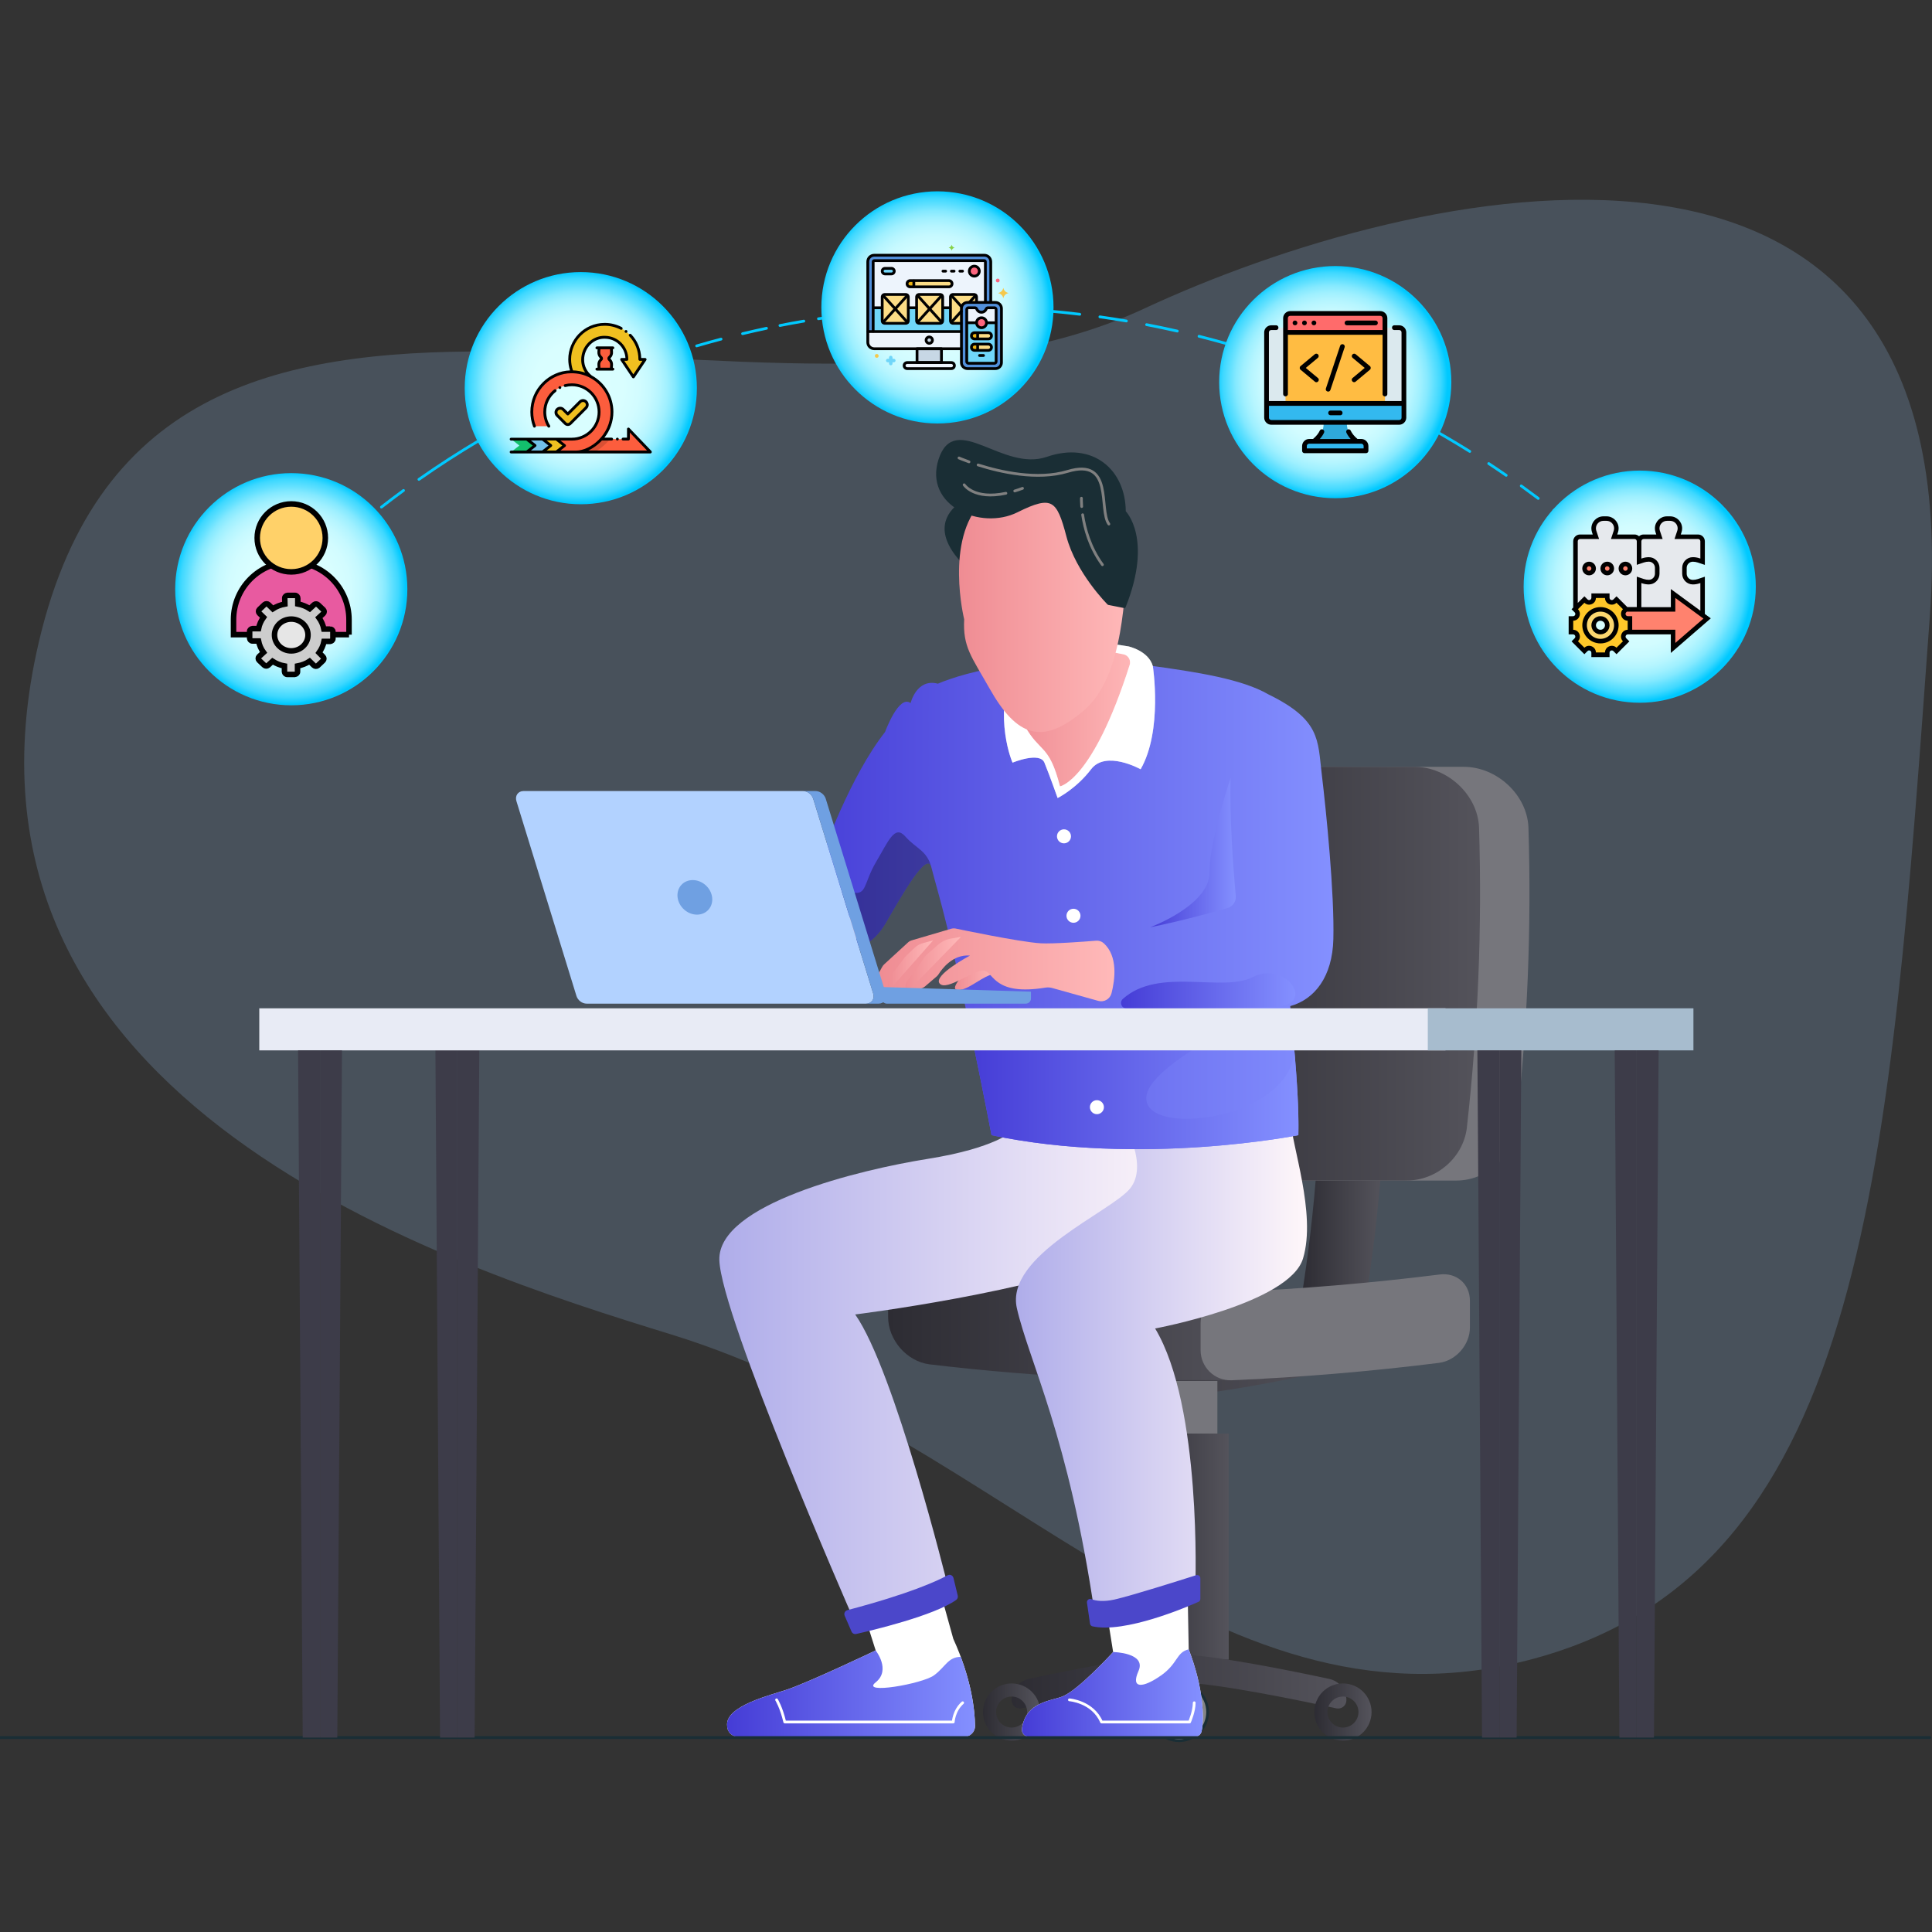 <?xml version="1.0" encoding="UTF-8"?>
<svg id="Layer_1" data-name="Layer 1" xmlns="http://www.w3.org/2000/svg" xmlns:xlink="http://www.w3.org/1999/xlink" viewBox="0 0 700 700">
  <rect x="0" y="0" width="700" height="700" fill="#333333" stroke="none"/>
  <defs>
    <style>
      .cls-1 {
        fill: #e8ebf5;
      }

      .cls-2 {
        fill: #cdcdcd;
      }

      .cls-2, .cls-3, .cls-4, .cls-5 {
        stroke: #000;
        stroke-miterlimit: 10;
        stroke-width: 2px;
      }

      .cls-6 {
        fill: url(#linear-gradient-2);
      }

      .cls-7 {
        fill: #d95034;
      }

      .cls-8 {
        fill: #edb311;
      }

      .cls-9, .cls-10 {
        fill: #fff;
      }

      .cls-11 {
        fill: url(#linear-gradient-17);
      }

      .cls-12 {
        fill: url(#linear-gradient-15);
      }

      .cls-3 {
        fill: #e6e6e6;
      }

      .cls-10 {
        opacity: .4;
      }

      .cls-13 {
        fill: url(#linear-gradient-18);
      }

      .cls-14 {
        fill: url(#linear-gradient-14);
      }

      .cls-15 {
        fill: url(#linear-gradient-20);
      }

      .cls-16 {
        fill: #a7bcce;
      }

      .cls-17 {
        fill: #87d147;
      }

      .cls-18 {
        fill: url(#linear-gradient-6);
      }

      .cls-19 {
        fill: url(#radial-gradient-5);
      }

      .cls-20 {
        fill: url(#radial-gradient-4);
      }

      .cls-21 {
        fill: #2fa9da;
      }

      .cls-22 {
        opacity: .2;
      }

      .cls-23 {
        fill: #fc657e;
      }

      .cls-24 {
        fill: #ffc729;
      }

      .cls-25 {
        stroke: #fff;
      }

      .cls-25, .cls-26, .cls-27, .cls-28, .cls-29, .cls-30 {
        stroke-linecap: round;
        stroke-linejoin: round;
      }

      .cls-25, .cls-26, .cls-28, .cls-29 {
        fill: none;
      }

      .cls-31 {
        fill: url(#linear-gradient-11);
      }

      .cls-32 {
        fill: #c7d7e5;
      }

      .cls-33 {
        fill: #13bf6d;
      }

      .cls-34 {
        fill: #b2d2ff;
      }

      .cls-35 {
        clip-path: url(#clippath-1);
      }

      .cls-36 {
        fill: url(#linear-gradient-10);
      }

      .cls-37 {
        fill: #e6e9ed;
      }

      .cls-38 {
        fill: #6fa0e2;
      }

      .cls-26, .cls-27, .cls-30 {
        stroke: #1a2e35;
      }

      .cls-39 {
        fill: url(#radial-gradient);
      }

      .cls-27 {
        fill: #1a2e35;
      }

      .cls-40 {
        fill: #3d3c49;
      }

      .cls-41 {
        fill: #ffbc42;
      }

      .cls-42 {
        fill: url(#linear-gradient-16);
      }

      .cls-43 {
        opacity: .3;
      }

      .cls-44 {
        fill: #dbe9ee;
      }

      .cls-45 {
        fill: #f0c020;
      }

      .cls-46 {
        fill: url(#linear-gradient-21);
      }

      .cls-47 {
        fill: #edf4fc;
      }

      .cls-48 {
        fill: #9bcaf9;
      }

      .cls-49 {
        fill: #76767c;
      }

      .cls-50 {
        fill: url(#linear-gradient-25);
      }

      .cls-51 {
        fill: #4b47ca;
      }

      .cls-52 {
        fill: #fcd770;
      }

      .cls-4 {
        fill: #e85aa0;
      }

      .cls-53 {
        fill: url(#linear-gradient-5);
      }

      .cls-28 {
        stroke: gray;
      }

      .cls-54 {
        clip-path: url(#clippath);
      }

      .cls-55 {
        fill: url(#radial-gradient-2);
      }

      .cls-56 {
        fill: url(#radial-gradient-3);
      }

      .cls-57 {
        fill: #fcdd86;
      }

      .cls-58 {
        fill: #fc5d3d;
      }

      .cls-59 {
        fill: url(#linear-gradient-7);
      }

      .cls-60 {
        fill: #70d6f9;
      }

      .cls-61 {
        fill: url(#linear-gradient-24);
      }

      .cls-29 {
        stroke: #00c9ff;
      }

      .cls-62 {
        fill: url(#linear-gradient-9);
      }

      .cls-63 {
        fill: url(#linear-gradient-22);
      }

      .cls-64 {
        fill: url(#linear-gradient-3);
      }

      .cls-65 {
        fill: #ff6b6b;
      }

      .cls-30 {
        fill: #858585;
      }

      .cls-66 {
        fill: url(#linear-gradient);
      }

      .cls-67 {
        fill: #5290db;
      }

      .cls-68 {
        fill: #33b9ef;
      }

      .cls-69 {
        fill: url(#linear-gradient-23);
      }

      .cls-70 {
        fill: url(#linear-gradient-19);
      }

      .cls-71 {
        fill: #72c1e8;
      }

      .cls-72 {
        fill: url(#linear-gradient-4);
      }

      .cls-5 {
        fill: #ffd169;
      }

      .cls-73 {
        fill: url(#linear-gradient-8);
      }

      .cls-74 {
        fill: #ff826e;
      }

      .cls-75 {
        fill: #f5c84c;
      }

      .cls-76 {
        fill: url(#linear-gradient-12);
      }

      .cls-77 {
        fill: url(#linear-gradient-13);
      }

      .cls-78 {
        fill: url(#linear-gradient-26);
      }
    </style>
    <linearGradient id="linear-gradient" x1="366.53" y1="500.36" x2="487.83" y2="500.36" gradientUnits="userSpaceOnUse">
      <stop offset="0" stop-color="#2d2c33"/>
      <stop offset="1" stop-color="#54535b"/>
    </linearGradient>
    <linearGradient id="linear-gradient-2" x1="409.17" y1="560.37" x2="445.19" y2="560.37" xlink:href="#linear-gradient"/>
    <linearGradient id="linear-gradient-3" x1="471.42" y1="446.54" x2="500.53" y2="446.54" xlink:href="#linear-gradient"/>
    <linearGradient id="linear-gradient-4" x1="411.75" y1="352.78" x2="536.25" y2="352.78" xlink:href="#linear-gradient"/>
    <linearGradient id="linear-gradient-5" y1="609.27" y2="609.27" xlink:href="#linear-gradient"/>
    <linearGradient id="linear-gradient-6" x1="356.16" y1="620.31" x2="376.9" y2="620.31" xlink:href="#linear-gradient"/>
    <linearGradient id="linear-gradient-7" x1="476.19" y1="620.31" x2="496.94" y2="620.31" xlink:href="#linear-gradient"/>
    <linearGradient id="linear-gradient-8" x1="321.78" y1="481.13" x2="457.92" y2="481.13" xlink:href="#linear-gradient"/>
    <linearGradient id="linear-gradient-9" x1="263.42" y1="613.63" x2="353.27" y2="613.63" gradientUnits="userSpaceOnUse">
      <stop offset="0" stop-color="#453cd6"/>
      <stop offset="1" stop-color="#8490ff"/>
    </linearGradient>
    <linearGradient id="linear-gradient-10" x1="370.25" y1="613.42" x2="435.81" y2="613.42" xlink:href="#linear-gradient-9"/>
    <linearGradient id="linear-gradient-11" x1="260.63" y1="495.37" x2="430.16" y2="495.37" gradientUnits="userSpaceOnUse">
      <stop offset="0" stop-color="#afadea"/>
      <stop offset="1" stop-color="#fff7fa"/>
    </linearGradient>
    <linearGradient id="linear-gradient-12" x1="368.09" y1="495.09" x2="473.56" y2="495.09" xlink:href="#linear-gradient-11"/>
    <linearGradient id="linear-gradient-13" x1="285.94" y1="327.83" x2="483.15" y2="327.83" xlink:href="#linear-gradient-9"/>
    <linearGradient id="linear-gradient-14" x1="285.94" y1="327.83" x2="483.15" y2="327.83" xlink:href="#linear-gradient-9"/>
    <clipPath id="clippath">
      <path class="cls-14" d="M337.42,314.13c.78,2.99,1.59,5.94,2.39,8.83,8.45,30.43,19.44,88.34,19.44,88.34,54.1,11.41,111.17,0,111.17,0,.31-12.62-1.23-29.28-2.94-46.77,8.87-2.45,15.27-10.64,15.62-24.25,.42-16.48-2.56-46.17-4.23-60.02-1.46-12.19-.42-19.44-19.31-28.68-9.46-5.46-25.18-8.05-44.52-10.63-38.04-5.07-65.49,2.61-75.24,6.76-7.72-2.03-9.87,7.03-9.87,7.03-4.28-3.24-9.25,10.46-9.25,10.46-12.51,15.97-22.36,42.85-25.63,52.44-.72,2.1-2.06,3.91-3.82,5.26-8.88,6.77-3.94,15.14-3.94,15.14l18.18,5.57s8.81,2.29,15.53-9.29c5.63-9.69,14.82-26.11,16.41-20.21Z"/>
    </clipPath>
    <linearGradient id="linear-gradient-15" x1="350.96" y1="393.25" x2="470.46" y2="393.25" xlink:href="#linear-gradient-9"/>
    <linearGradient id="linear-gradient-16" x1="416.7" y1="308.97" x2="447.74" y2="308.97" xlink:href="#linear-gradient-9"/>
    <linearGradient id="linear-gradient-17" x1="346" y1="354.01" x2="362.09" y2="354.01" gradientUnits="userSpaceOnUse">
      <stop offset="0" stop-color="#ef8c93"/>
      <stop offset="1" stop-color="#ffb9b9"/>
    </linearGradient>
    <linearGradient id="linear-gradient-18" x1="317.41" y1="349.57" x2="403.78" y2="349.57" xlink:href="#linear-gradient-17"/>
    <linearGradient id="linear-gradient-19" x1="328.01" y1="348.83" x2="348.19" y2="348.83" xlink:href="#linear-gradient-17"/>
    <linearGradient id="linear-gradient-20" x1="321.79" y1="349.33" x2="338.1" y2="349.33" xlink:href="#linear-gradient-17"/>
    <linearGradient id="linear-gradient-21" x1="366.28" y1="260.54" x2="413.12" y2="260.54" xlink:href="#linear-gradient-17"/>
    <clipPath id="clippath-1">
      <path class="cls-9" d="M417.69,241.32c-1.59-5.56-8.84-7.12-8.84-7.12-34.66-5.92-41.99,6.68-41.99,6.68-7.04,19.64,0,35.44,0,35.44,0,0,9.86-4.08,11.55,0,1.69,4.08,4.79,12.83,4.79,12.83,0,0,6.76-3.38,12.12-10.43,5.35-7.04,17.95,0,17.95,0,8.08-14.09,4.42-37.4,4.42-37.4Zm-8.38-.42c-13.42,42.14-25.26,44.02-25.26,44.02-3.95-15.5-7.33-12.12-12.68-21.8-4.3-7.77-2.84-17.62-2.1-21.21,.18-.87,.73-1.63,1.53-2.03,13.32-6.78,29.61-4.29,36.33-2.8,1.71,.38,2.71,2.16,2.18,3.83Z"/>
    </clipPath>
    <linearGradient id="linear-gradient-22" x1="347.47" y1="216.81" x2="409.08" y2="216.81" xlink:href="#linear-gradient-17"/>
    <linearGradient id="linear-gradient-23" x1="406.17" y1="359" x2="469.33" y2="359" xlink:href="#linear-gradient-9"/>
    <linearGradient id="linear-gradient-24" x1="278.11" y1="339.76" x2="310.94" y2="339.76" xlink:href="#linear-gradient-17"/>
    <linearGradient id="linear-gradient-25" x1="258.09" y1="349.63" x2="312.23" y2="349.63" xlink:href="#linear-gradient-17"/>
    <linearGradient id="linear-gradient-26" x1="281.6" y1="345.92" x2="285.16" y2="345.92" xlink:href="#linear-gradient-17"/>
    <radialGradient id="radial-gradient" cx="576.56" cy="96.62" fx="576.56" fy="96.62" r="44.66" gradientTransform="translate(-203.33 20.39) scale(.94)" gradientUnits="userSpaceOnUse">
      <stop offset="0" stop-color="#dbffff"/>
      <stop offset=".38" stop-color="#d9feff"/>
      <stop offset=".52" stop-color="#d2fcff"/>
      <stop offset=".62" stop-color="#c6f9ff"/>
      <stop offset=".7" stop-color="#b5f5ff"/>
      <stop offset=".77" stop-color="#9ff0ff"/>
      <stop offset=".83" stop-color="#84e9ff"/>
      <stop offset=".88" stop-color="#63e1ff"/>
      <stop offset=".94" stop-color="#3ed8ff"/>
      <stop offset=".98" stop-color="#15ceff"/>
      <stop offset="1" stop-color="#00c9ff"/>
    </radialGradient>
    <radialGradient id="radial-gradient-2" cx="439.35" cy="127.7" fx="439.35" fy="127.7" xlink:href="#radial-gradient"/>
    <radialGradient id="radial-gradient-3" cx="846.75" cy="204.06" fx="846.75" fy="204.06" r="44.66" xlink:href="#radial-gradient"/>
    <radialGradient id="radial-gradient-4" cx="729.62" cy="125.37" fx="729.62" fy="125.37" xlink:href="#radial-gradient"/>
    <radialGradient id="radial-gradient-5" cx="327.97" cy="205.04" fx="327.97" fy="205.04" r="44.66" xlink:href="#radial-gradient"/>
  </defs>
  <g class="cls-22">
    <path class="cls-48" d="M243.16,483.49C162.57,458.65-21.96,400.34,13.15,236.72,53.73,47.62,277.27,175.8,414.42,111.87c97.07-45.25,299.67-92.93,284.8,111.36-14.47,198.75-22.78,342.76-140.55,376.92-117.77,34.16-193.7-79.12-315.51-116.66Z"/>
  </g>
  <g>
    <g>
      <path class="cls-66" d="M427.18,505.44c-15.59,0-60.65-10.18-60.65-10.18h121.3s-45.05,10.18-60.65,10.18Z"/>
      <rect class="cls-49" x="413.28" y="500.36" width="27.8" height="19.05"/>
      <rect class="cls-6" x="409.17" y="519.41" width="36.02" height="81.92"/>
      <path class="cls-64" d="M494.83,470.97h-23.41c2.6-16.13,4.52-32.56,5.7-48.85h23.41c-1.18,16.29-3.1,32.73-5.7,48.85Z"/>
      <path class="cls-49" d="M530.38,277.84h-100.9c-11.86,0-19.62,10.01-17.33,21.82,6.46,36.33,10.28,72.24,11.54,109.13,.19,10.69,8.33,18.95,19.02,18.95h84.94c10.7,0,20.32-8.26,21.7-18.95,4.09-36.5,5.57-72.4,4.43-109.13-.56-11.8-11.53-21.82-23.39-21.82Z"/>
      <path class="cls-72" d="M535.88,299.65c1.14,36.72-.34,72.63-4.43,109.13-1.37,10.69-11,18.94-21.7,18.94h-67.04c-10.7,0-18.83-8.26-19.02-18.94-1.26-36.89-5.08-72.8-11.54-109.13-2.29-11.8,5.47-21.82,17.33-21.82h83.01c11.86,0,22.83,10.01,23.39,21.82Z"/>
      <path class="cls-53" d="M487.83,616.03c0,1.92-1.77,3.35-3.65,2.94-11.04-2.41-44.1-9.37-57-9.37s-45.96,6.96-57,9.37c-1.88,.41-3.65-1.02-3.65-2.94h0c0-3.73,2.6-6.94,6.24-7.73,12.92-2.78,42.4-8.81,54.41-8.81s41.49,6.04,54.41,8.81c3.64,.78,6.24,4,6.24,7.73h0Z"/>
      <g>
        <path class="cls-18" d="M366.53,609.94c-5.73,0-10.37,4.64-10.37,10.37s4.64,10.37,10.37,10.37,10.37-4.64,10.37-10.37-4.64-10.37-10.37-10.37Zm0,15.99c-3.1,0-5.62-2.52-5.62-5.62s2.52-5.62,5.62-5.62,5.62,2.52,5.62,5.62-2.52,5.62-5.62,5.62Z"/>
        <path class="cls-30" d="M427.18,609.94c-5.73,0-10.37,4.64-10.37,10.37s4.64,10.37,10.37,10.37,10.37-4.64,10.37-10.37-4.64-10.37-10.37-10.37Zm0,15.99c-3.1,0-5.62-2.52-5.62-5.62s2.52-5.62,5.62-5.62,5.62,2.52,5.62,5.62-2.52,5.62-5.62,5.62Z"/>
        <path class="cls-59" d="M486.57,609.94c-5.73,0-10.37,4.64-10.37,10.37s4.64,10.37,10.37,10.37,10.37-4.64,10.37-10.37-4.64-10.37-10.37-10.37Zm0,15.99c-3.1,0-5.62-2.52-5.62-5.62s2.52-5.62,5.62-5.62,5.62,2.52,5.62,5.62-2.52,5.62-5.62,5.62Z"/>
      </g>
      <path class="cls-73" d="M457.92,467.69c-40.82,1.26-80.66-.5-121.21-5.36-8.26-1.11-14.93,4.54-14.93,12.83v1.98c0,8.29,6.67,16.07,14.93,17.18,40.55,4.86,80.39,6.62,121.21,5.36v-31.98Z"/>
      <path class="cls-49" d="M521.5,493.78c-25.13,3.14-50.03,5.23-75.33,6.32-6.17,.17-11.17-4.77-11.17-10.92v-9.71c0-6.15,5-11.18,11.17-11.36,25.3-1.09,50.2-3.18,75.33-6.32,6.12-.86,11.08,3.34,11.08,9.49v9.71c0,6.15-4.96,11.93-11.08,12.78Z"/>
    </g>
    <g>
      <g>
        <g>
          <g>
            <path class="cls-9" d="M353.27,625.3c-.07-5.65-1.23-16.96-7.88-31.54l-8.68-31.28-27.05,11.55,7.61,23.95s-23.26,11.1-31.84,14.09c-5.72,1.99-22.83,5.92-21.98,13.24h0c0,2.18,1.77,3.95,3.95,3.95h81.93c2.19,0,3.98-1.78,3.95-3.97Z"/>
            <path class="cls-62" d="M338.39,607.01c-4.23,3.1-26.77,7.04-21.12,2.54,5.65-4.51,0-11.55,0-11.55,0,0-23.26,11.1-31.84,14.09-5.72,1.99-22.83,5.92-21.98,13.24,0,2.18,1.77,3.95,3.95,3.95h81.93c2.19,0,3.98-1.78,3.95-3.97-.06-4.77-.91-13.59-5.18-25-4.66,.06-5.48,3.61-9.71,6.71Z"/>
          </g>
          <g>
            <path class="cls-9" d="M372.84,629.27h60.02c1.24,0,2.3-.88,2.53-2.1,.92-4.77,.71-15.44-4.7-29.6l-.53-28.76-30.75,5.23,3.9,24.52s-12.38,13.62-18.26,16.06c-4.13,1.71-13.52,1.9-14.78,11.78-.2,1.53,1.03,2.88,2.57,2.88Z"/>
            <path class="cls-36" d="M420.56,607.12c-6.35,4.44-11.02,4.96-8.06-1.69,2.96-6.65-9.18-6.87-9.18-6.87,0,0-12.38,13.62-18.26,16.06-4.13,1.71-13.52,1.9-14.78,11.78-.2,1.53,1.03,2.88,2.57,2.88h60.02c1.24,0,2.3-.88,2.53-2.1,.92-4.77,.71-15.44-4.7-29.6-4.63,1.13-3.79,5.11-10.13,9.55Z"/>
          </g>
          <path class="cls-31" d="M366.87,409.75s-6.04,6.2-30.78,10.14c-24.73,3.95-76.02,16.34-75.46,36.63,.56,20.29,47.9,128.5,47.9,128.5,0,0,23.67-4.51,34.66-11.27,0,0-19.05-77.21-33.34-97.5,0,0,64.13-7.89,99.6-22.54,35.47-14.65,14.61-48,14.61-48l-57.2,4.04Z"/>
          <path class="cls-76" d="M407.16,406.9s9.1,15.25,2.3,23.7c-6.8,8.45-45.38,24.23-41.03,43.4,4.36,19.16,18.76,46.21,28.16,110.46,0,0,21.85-3.38,36.5-9.58,0,0,2.43-65.38-14.57-93.55,0,0,48.66-9.02,53.59-25.36,4.93-16.34-4.29-41.34-4.47-50.26l-60.48,1.19Z"/>
          <path class="cls-51" d="M306.04,585.41l2.49,5.75c.28,.65,.98,1.01,1.68,.86,5.47-1.23,28.26-6.62,36.26-12.36,.48-.34,.67-.96,.54-1.53l-1.55-6.41c-.23-.95-1.29-1.42-2.15-.95-3.59,1.96-13.62,6.65-36.27,12.61-.88,.23-1.36,1.19-1,2.02Z"/>
          <path class="cls-51" d="M393.83,580.68c-.13-.86,.71-1.58,1.53-1.28,1.62,.6,4.37,1.07,8.49,.13,6.27-1.43,24.22-7.11,29.55-8.81,.75-.24,1.51,.33,1.51,1.12v7.48c0,.46-.26,.88-.68,1.06-4.2,1.87-26.66,11.49-38.42,8.87-.47-.1-.81-.51-.88-.98l-1.1-7.58Z"/>
        </g>
        <path class="cls-25" d="M281.37,615.88s1.69,2.68,2.96,8.03h61.06s.16-4.09,3.4-6.97"/>
        <path class="cls-25" d="M387.47,615.88s8.45,.63,11.62,8.03h31.91s1.69-3.8,1.69-6.97"/>
      </g>
      <g>
        <g>
          <g>
            <path class="cls-77" d="M337.42,314.13c.78,2.99,1.59,5.94,2.39,8.83,8.45,30.43,19.44,88.34,19.44,88.34,54.1,11.41,111.17,0,111.17,0,.31-12.62-1.23-29.28-2.94-46.77,8.87-2.45,15.27-10.64,15.62-24.25,.42-16.48-2.56-46.17-4.23-60.02-1.46-12.19-.42-19.44-19.31-28.68-9.46-5.46-25.18-8.05-44.52-10.63-38.04-5.07-65.49,2.61-75.24,6.76-7.72-2.03-9.87,7.03-9.87,7.03-4.28-3.24-9.25,10.46-9.25,10.46-12.51,15.97-22.36,42.85-25.63,52.44-.72,2.1-2.06,3.91-3.82,5.26-8.88,6.77-3.94,15.14-3.94,15.14l18.18,5.57s8.81,2.29,15.53-9.29c5.63-9.69,14.82-26.11,16.41-20.21Z"/>
            <g class="cls-54">
              <path class="cls-43" d="M308.83,335.98s-.42-8.45-7.19-9.93c-6.76-1.48,1.9-4,7.19-2.74,5.28,1.26,4.07-3.39,8.58-11,4.52-7.61,6.74-13.62,10.6-9.24,3.86,4.39,7.79,4.99,9.41,11.05s-6.4,20.21-6.4,20.21l-12.62,9.78-6.4,3.59h-9.57l-3.27-8.27,9.66-3.46Z"/>
            </g>
          </g>
          <path class="cls-12" d="M470.42,411.3c.22-9.13-.52-20.39-1.6-32.53,1.84,25.74-51.77,33.79-53.46,19.84-1.69-13.96,52.12-34.08,22.84-27.04-25.55,6.14-75.06,.27-87.25-1.32,4.68,21.99,8.3,41.05,8.3,41.05,54.1,11.41,111.17,0,111.17,0Z"/>
          <path class="cls-42" d="M445.84,281.96s-7.65,22.4-7.63,34.24c.02,11.82-21.46,19.77-21.5,19.78,11.5-2.34,22.7-5.44,28.05-6.98,1.9-.55,3.14-2.35,2.97-4.32-1.06-12.13-2.2-28.47-1.88-42.72h0Z"/>
        </g>
        <path class="cls-9" d="M388.04,303.02c0,1.4-1.14,2.54-2.54,2.54s-2.54-1.14-2.54-2.54,1.14-2.54,2.54-2.54,2.54,1.14,2.54,2.54Z"/>
        <path class="cls-9" d="M391.48,331.8c0,1.4-1.14,2.54-2.54,2.54s-2.54-1.14-2.54-2.54,1.14-2.54,2.54-2.54,2.54,1.14,2.54,2.54Z"/>
        <path class="cls-9" d="M399.97,401.15c0,1.4-1.14,2.54-2.54,2.54s-2.54-1.14-2.54-2.54,1.14-2.54,2.54-2.54,2.54,1.14,2.54,2.54Z"/>
        <g>
          <path class="cls-11" d="M351.42,350.65s-8.3,7.92-4.35,8.05c3.95,.12,8.94-5.3,13.52-5.93s-2.82-3.43-2.82-3.43l-6.35,1.32Z"/>
          <g>
            <path class="cls-13" d="M399.9,341.75c-.74-.68-1.75-1-2.76-.92-4.07,.33-15.72,1.21-20.13,.94-7.8-.48-30.81-5.35-30.81-5.35-.53-.09-1.08-.06-1.6,.09l-14.25,4.19c-.52,.15-1,.42-1.39,.79l-8.62,7.92c-.28,.26-.52,.57-.71,.91l-1.79,3.27c-.76,1.39-.5,3.1,.63,4.21h0l14.27,.45c.88,.03,1.74-.28,2.41-.85l4.23-3.62c.28-.24,.52-.53,.72-.84,1.04-1.67,5.02-7.26,11.34-6.72,0,0-13.51,7.19-10.98,10.14,2.54,2.96,12.89-5.49,16.27-4.65,3.31,.83,3.61,9.14,22.01,6.13,.82-.13,1.66-.1,2.46,.12l16.74,4.68c2.1,.59,4.25-.67,4.79-2.78,1.25-4.9,2.4-13.36-2.82-18.11Z"/>
            <path class="cls-70" d="M348.19,339.44l-3.59,.61c-1.75,.3-3.38,1.07-4.72,2.24l-3.73,3.26c-.66,.57-1.23,1.24-1.71,1.97l-2.45,3.74c-.27,.41-.57,.8-.9,1.16-1.45,1.6-5.46,6.36-1.13,5.73"/>
            <path class="cls-15" d="M338.1,340.71l-3.71,1c-1.16,.31-2.21,.91-3.08,1.74l-2.89,2.78c-.27,.26-.53,.55-.76,.85l-4.75,6.31s-2.54,4.46,0,4.54"/>
          </g>
        </g>
        <path class="cls-46" d="M367.81,242.02s1.06-3.38,6.76-5.28c5.71-1.9,25.45-4.95,35.61,0,10.16,4.95-9.3,31.81-9.3,31.81l-9.09,12.47-8.03,6.02-3.59-10.71-4.65-4.82s-10.04-8.24-9.19-16.38c.85-8.14,1.48-13.1,1.48-13.1Z"/>
        <g>
          <path class="cls-9" d="M417.69,241.32c-1.59-5.56-8.84-7.12-8.84-7.12-34.66-5.92-41.99,6.68-41.99,6.68-7.04,19.64,0,35.44,0,35.44,0,0,9.86-4.08,11.55,0,1.69,4.08,4.79,12.83,4.79,12.83,0,0,6.76-3.38,12.12-10.43,5.35-7.04,17.95,0,17.95,0,8.08-14.09,4.42-37.4,4.42-37.4Zm-8.38-.42c-13.42,42.14-25.26,44.02-25.26,44.02-3.95-15.5-7.33-12.12-12.68-21.8-4.3-7.77-2.84-17.62-2.1-21.21,.18-.87,.73-1.63,1.53-2.03,13.32-6.78,29.61-4.29,36.33-2.8,1.71,.38,2.71,2.16,2.18,3.83Z"/>
          <g class="cls-35">
            <path class="cls-10" d="M417.69,241.32c-1.59-5.56-8.84-7.12-8.84-7.12-34.66-5.92-41.99,6.68-41.99,6.68-7.04,19.64,0,35.44,0,35.44,0,0,9.86-4.08,11.55,0,1.69,4.08,4.79,12.83,4.79,12.83,0,0,6.76-3.38,12.12-10.43,5.35-7.04,17.95,0,17.95,0,8.08-14.09,4.42-37.4,4.42-37.4Zm-8.38-.42c-13.42,42.14-25.26,44.02-25.26,44.02-3.95-15.5-7.33-12.12-12.68-21.8-4.3-7.77-2.84-17.62-2.1-21.21,.18-.87,.73-1.63,1.53-2.03,13.32-6.78,29.61-4.29,36.33-2.8,1.71,.38,2.71,2.16,2.18,3.83Z"/>
          </g>
        </g>
        <g>
          <path class="cls-27" d="M361.11,176.93s-29.87,5.98-13.42,25.41c18.24,21.55,13.42-25.41,13.42-25.41Z"/>
          <path class="cls-63" d="M349.33,224.33s-7.1-28.74,6.43-42.55c13.53-13.81,28.18-16.63,39.17-9.86,10.99,6.76,15.5,23.67,13.81,32.41s-.87,40.01-15.93,52.98c-15.06,12.96-24.34,9.77-34.3-7.89-6.55-11.6-9.68-14.94-9.17-25.08Z"/>
          <path class="cls-27" d="M401.68,218.7s-11.36-11.27-14.83-24.52c-3.48-13.24-5.45-15.5-18.41-9.02-12.96,6.48-33.19-2.24-27.9-18.6,5.56-17.19,22.54,5.07,38.89-.56,16.34-5.64,27.94,4.51,27.96,19.44,0,0,9.88,9.58-.02,34.38l-5.68-1.13Z"/>
          <g>
            <path class="cls-28" d="M354.39,168.46c8,2.54,21.46,5.65,32.46,2.33,16.81-5.07,11.11,13.86,14.91,19.08"/>
            <path class="cls-28" d="M347.47,165.93s1.34,.59,3.62,1.41"/>
          </g>
          <g>
            <path class="cls-28" d="M367.66,177.89c.9-.27,1.83-.59,2.81-.96"/>
            <path class="cls-28" d="M349.33,175.65s3.57,5.54,15.12,3.07"/>
          </g>
          <g>
            <path class="cls-28" d="M392.26,186.5c.71,4.81,2.53,11.79,7.17,18.11"/>
            <path class="cls-28" d="M391.82,180.51s-.04,1.14,.1,3.02"/>
          </g>
        </g>
        <path class="cls-69" d="M406.86,361.89c-1.36,1.22-.57,3.46,1.26,3.47,11.42,.05,42.22,.13,54.17-.55,14.79-.85,3.5-16.94-8.39-10.8-10.96,5.67-34.02-3.76-47.03,7.88Z"/>
      </g>
      <path class="cls-61" d="M278.11,346.04s6.91-18.41,24.26-15.49c17.52,2.95,4.09,17.44-4.25,18.74,0,0-1.27-5.06-20-3.25Z"/>
      <path class="cls-50" d="M263.42,356.48c-2.29,2.29-7.78,2.49-4.09-2.47,4.09-5.49,8.69-7.33,11.84-8.73,8.23-3.67,11.44-2.94,18.88-4.57,7.44-1.63,8.84,1.4,11.41,2.81,6.13,3.36,7.61,3.95,9.16,7.33,1.55,3.38,3.24,7.78-1.55,7.78-4.37,0-4.65-7.22-8.88-6.94-4.23,.28-6.34,6.94-9.3,6.94s1.41,0-1.13,0-2.67-2.11-1.12-5.42c1.55-3.32,3.23-6.3,3.23-6.3,0,0-3.68,1.67-5.71,5.99-2.03,4.31-2.4,6.13-6.13,6.13s-3.47-2.77,.24-8.89c0,0-3.34,1.84-5.17,5.29-1.83,3.46-2.78,3.21-5.18,3.21-3.13,0-2.92-5.18,2.64-8.56,0,0-1.23-1.51-9.16,6.41Z"/>
      <path class="cls-78" d="M285.16,344.12s-2.19-.11-3.56,3.59"/>
    </g>
  </g>
  <line class="cls-26" y1="629.55" x2="699.22" y2="629.55"/>
  <g>
    <g>
      <path class="cls-29" d="M562.98,184.93c10.78,8.48,21.18,17.69,31.12,27.63"/>
      <path class="cls-29" d="M551.18,176.06c2.07,1.49,4.12,3,6.16,4.53"/>
      <path class="cls-29" d="M539.4,167.96c2.12,1.39,4.23,2.82,6.32,4.26"/>
      <path class="cls-29" d="M452.9,127.04c27.65,8.62,54.43,20.79,79.63,36.52"/>
      <path class="cls-29" d="M434.43,121.84c3.42,.86,6.84,1.78,10.24,2.74"/>
      <path class="cls-29" d="M415.44,117.63c3.72,.72,7.42,1.49,11.12,2.33"/>
      <path class="cls-29" d="M398.51,114.8c3.21,.45,6.41,.95,9.6,1.5"/>
      <path class="cls-29" d="M296.54,115.49c31.34-4.87,63.22-5.41,94.68-1.63"/>
      <path class="cls-29" d="M282.59,117.94c2.88-.57,5.76-1.1,8.65-1.59"/>
      <path class="cls-29" d="M269.05,120.9c2.88-.69,5.77-1.34,8.66-1.96"/>
      <path class="cls-29" d="M252.41,125.33c2.94-.86,5.88-1.68,8.84-2.46"/>
      <path class="cls-29" d="M151.79,173.69c28.47-19.96,59.28-35.12,91.3-45.49"/>
    </g>
    <path class="cls-29" d="M138.2,183.73c2.64-2.05,5.31-4.07,8-6.03"/>
    <path class="cls-29" d="M124.57,194.88c2.9-2.5,5.83-4.94,8.79-7.33"/>
    <path class="cls-29" d="M105.53,212.56c3.97-3.97,8.01-7.82,12.11-11.55"/>
  </g>
  <g>
    <polygon class="cls-40" points="165.7 629.55 159.44 629.55 157.75 380.58 165.7 380.58 165.7 629.55"/>
    <polygon class="cls-40" points="171.97 629.55 165.7 629.55 165.7 380.58 173.66 380.58 171.97 629.55"/>
    <rect class="cls-1" x="93.94" y="365.33" width="429.8" height="15.24"/>
    <rect class="cls-16" x="517.32" y="365.33" width="96.24" height="15.24"/>
    <polygon class="cls-40" points="543.24 629.55 536.97 629.55 535.28 380.58 543.24 380.58 543.24 629.55"/>
    <polygon class="cls-40" points="549.5 629.55 543.24 629.55 543.24 380.58 551.2 380.58 549.5 629.55"/>
    <polygon class="cls-40" points="115.95 629.55 109.68 629.55 107.99 380.58 115.95 380.58 115.95 629.55"/>
    <polygon class="cls-40" points="122.21 629.55 115.95 629.55 115.95 380.58 123.91 380.58 122.21 629.55"/>
    <g>
      <polygon class="cls-40" points="592.99 629.55 586.73 629.55 585.04 380.58 592.99 380.58 592.99 629.55"/>
      <polygon class="cls-40" points="599.26 629.55 592.99 629.55 592.99 380.58 600.95 380.58 599.26 629.55"/>
    </g>
  </g>
  <g>
    <g>
      <path class="cls-38" d="M371.68,363.64h-50.37c-1.03,0-1.87-.84-1.87-1.87v-4.16l54.1,1.69v2.47c0,1.03-.84,1.87-1.87,1.87Z"/>
      <path class="cls-34" d="M313.82,363.64h-101.27c-1.62,0-3.2-1.2-3.7-2.81l-21.74-70.57c-.6-1.94,.61-3.65,2.56-3.65h101.27c1.62,0,3.2,1.2,3.7,2.81l21.74,70.57c.6,1.94-.61,3.65-2.56,3.65Z"/>
      <path class="cls-38" d="M320.93,359.99l-21.74-70.57c-.5-1.61-2.08-2.81-3.7-2.81h-4.55c1.62,0,3.2,1.2,3.7,2.81l21.74,70.57c.6,1.94-.61,3.65-2.56,3.65h4.55c1.95,0,3.16-1.72,2.56-3.65Z"/>
    </g>
    <path class="cls-38" d="M258.02,325.13c.42,3.46-2.04,6.26-5.49,6.26s-6.61-2.8-7.03-6.26c-.42-3.46,2.04-6.26,5.49-6.26s6.61,2.8,7.03,6.26Z"/>
  </g>
  <circle class="cls-39" cx="339.65" cy="111.38" r="42.06"/>
  <circle class="cls-55" cx="210.43" cy="140.64" r="42.06"/>
  <circle class="cls-56" cx="594.1" cy="212.56" r="42.06"/>
  <circle class="cls-20" cx="483.79" cy="138.45" r="42.06"/>
  <circle class="cls-19" cx="105.53" cy="213.48" r="42.06"/>
  <g>
    <path class="cls-4" d="M126.46,229.95h-41.85v-5.41c0-11.56,9.37-20.92,20.92-20.92s20.92,9.37,20.92,20.92v5.41Z"/>
    <ellipse class="cls-5" cx="105.53" cy="194.9" rx="12.34" ry="12.31"/>
    <path class="cls-2" d="M119.56,227.93h-2.21c-.3-1.48-.9-2.91-1.81-4.15l1.61-1.48c.4-.38,.4-.95,.05-1.33l-1.96-1.86c-.4-.38-1.01-.38-1.41-.05l-1.61,1.48c-1.26-.81-2.71-1.43-4.32-1.72v-2.1c0-.52-.45-1-1.01-1h-2.71c-.5,.05-1.01,.43-1.01,.95l.05,2.19c-1.56,.29-3.07,.86-4.37,1.72l-1.56-1.52c-.4-.38-1.01-.38-1.41-.05l-1.91,1.81c-.4,.38-.4,.95-.05,1.33l1.56,1.52c-.85,1.19-1.51,2.57-1.81,4.1h-2.21c-.5,.05-1.01,.43-1.01,.95v2.57c.05,.48,.45,.95,1.01,.95h2.21c.3,1.48,.9,2.91,1.81,4.15l-1.61,1.48c-.4,.38-.4,.95-.05,1.33l1.91,1.81c.4,.38,1.01,.38,1.41,.05l1.61-1.48c1.26,.81,2.71,1.43,4.32,1.72v2.1c.05,.48,.45,.95,1.01,.95h2.71c.5-.05,1.01-.43,1.01-.95v-2.1c1.56-.29,3.07-.86,4.37-1.72l1.56,1.52c.4,.38,1.01,.38,1.41,.05l1.91-1.81c.4-.38,.4-.95,.05-1.33l-1.51-1.52c.85-1.19,1.51-2.57,1.81-4.1h2.21c.5-.05,1.01-.43,1.01-.95v-2.57c0-.57-.45-.95-1.06-.95h0Z"/>
    <ellipse class="cls-3" cx="105.53" cy="230.07" rx="6.07" ry="5.76"/>
  </g>
  <g>
    <g>
      <path class="cls-37" d="M616.88,210.09v12.77l-10.69-7.84v5.76h-12.33v-10.69l1.46,.49c.67,.22,1.37,.34,2.08,.34,1.68,0,3.04-1.37,3.04-3.04v-2.14c0-.84-.35-1.6-.89-2.15-.56-.54-1.32-.89-2.15-.89-.71,0-1.41,.12-2.08,.34l-1.46,.49v-7.4c0-.9,.74-1.64,1.64-1.64h5.76l-.64-1.92c-.12-.36-.18-.74-.18-1.12,0-1.95,1.59-3.54,3.54-3.54h1.15c.97,0,1.86,.39,2.5,1.04s1.04,1.53,1.04,2.5c0,.38-.06,.76-.18,1.12l-.64,1.92h7.4c.9,0,1.64,.74,1.64,1.64v7.4l-1.46-.49c-.67-.22-1.37-.34-2.08-.34-1.68,0-3.04,1.37-3.04,3.04v2.14c0,.84,.35,1.6,.89,2.15,.56,.54,1.32,.89,2.15,.89,.71,0,1.41-.12,2.08-.34l1.46-.49Z"/>
      <path class="cls-37" d="M600.43,205.74v2.14c0,1.68-1.37,3.04-3.04,3.04-.71,0-1.41-.12-2.08-.34l-1.46-.49v10.69h-4.74l.06-.06-3.49-3.49-.54,.53c-1.04,1.04-2.8,.3-2.8-1.16v-.76h-4.93v.76c0,1.46-1.77,2.2-2.8,1.16l-.54-.53-3.23,3.23v-24.36c0-.9,.74-1.64,1.64-1.64h5.76l-.64-1.92c-.12-.36-.18-.74-.18-1.12,0-.97,.39-1.86,1.04-2.5s1.53-1.04,2.5-1.04h1.15c1.95,0,3.54,1.59,3.54,3.54,0,.38-.06,.76-.18,1.12l-.64,1.92h7.4c.9,0,1.64,.74,1.64,1.64v7.4l1.46-.49c.67-.22,1.37-.34,2.08-.34,.84,0,1.6,.35,2.15,.89,.54,.56,.89,1.32,.89,2.15Z"/>
      <path class="cls-74" d="M618.52,224.07l-12.33,10.69v-5.76h-15.62v-4.93h-.76c-1.46,0-2.2-1.77-1.16-2.8l.48-.49h17.07v-5.76l10.69,7.84,1.64,1.21Z"/>
      <path class="cls-24" d="M590.57,224.07v4.93h-.76c-1.46,0-2.2,1.77-1.16,2.8l.53,.54-3.49,3.49-.54-.53c-1.04-1.04-2.8-.3-2.8,1.16v.76h-4.93v-.76c0-1.46-1.77-2.2-2.8-1.16l-.54,.53-3.49-3.49,.53-.54c1.04-1.04,.3-2.8-1.16-2.8h-.76v-4.93h.76c1.46,0,2.2-1.77,1.16-2.8l-.53-.54,.25-.25,3.23-3.23,.54,.53c1.04,1.04,2.8,.3,2.8-1.16v-.76h4.93v.76c0,1.46,1.77,2.2,2.8,1.16l.54-.53,3.49,3.49-.06,.06-.48,.49c-1.04,1.04-.3,2.8,1.16,2.8h.76Zm-4.93,2.47c0-3.18-2.57-5.76-5.76-5.76s-5.76,2.57-5.76,5.76,2.57,5.76,5.76,5.76,5.76-2.57,5.76-5.76Z"/>
      <path class="cls-52" d="M579.88,220.78c3.18,0,5.76,2.57,5.76,5.76s-2.57,5.76-5.76,5.76-5.76-2.57-5.76-5.76,2.57-5.76,5.76-5.76Zm2.47,5.76c0-1.37-1.1-2.47-2.47-2.47s-2.47,1.1-2.47,2.47,1.1,2.47,2.47,2.47,2.47-1.1,2.47-2.47Z"/>
      <circle class="cls-74" cx="588.92" cy="205.98" r="1.64"/>
      <circle class="cls-74" cx="582.34" cy="205.98" r="1.64"/>
      <circle class="cls-74" cx="575.76" cy="205.98" r="1.64"/>
    </g>
    <g>
      <path d="M579.88,223.25c-1.81,0-3.29,1.48-3.29,3.29s1.48,3.29,3.29,3.29,3.29-1.48,3.29-3.29-1.48-3.29-3.29-3.29Zm0,4.93c-.91,0-1.64-.74-1.64-1.64s.74-1.64,1.64-1.64,1.64,.74,1.64,1.64-.74,1.64-1.64,1.64Z"/>
      <path d="M579.88,219.96c-3.63,0-6.58,2.95-6.58,6.58s2.95,6.58,6.58,6.58,6.58-2.95,6.58-6.58-2.95-6.58-6.58-6.58Zm0,11.51c-2.72,0-4.93-2.21-4.93-4.93s2.21-4.93,4.93-4.93,4.93,2.21,4.93,4.93-2.21,4.93-4.93,4.93Z"/>
      <path d="M619.84,224.02l-2.14-1.57v-13.5l-2.54,.85c-.59,.2-1.2,.3-1.82,.3-1.23,0-2.22-1-2.22-2.22v-2.14c0-1.22,1-2.22,2.22-2.22,.62,0,1.23,.1,1.82,.3l2.54,.85v-8.54c0-1.36-1.11-2.47-2.47-2.47h-6.26l.28-.84c.15-.44,.22-.91,.22-1.38,0-2.4-1.96-4.36-4.36-4.36h-1.15c-2.4,0-4.36,1.96-4.36,4.36,0,.47,.08,.93,.22,1.38l.28,.84h-4.61c-.63,0-1.21,.25-1.64,.64-.44-.39-1.01-.64-1.64-.64h-6.26l.28-.84c.15-.44,.22-.91,.22-1.38,0-2.4-1.96-4.36-4.36-4.36h-1.15c-2.4,0-4.36,1.96-4.36,4.36,0,.47,.08,.93,.22,1.38l.28,.84h-4.61c-1.36,0-2.47,1.11-2.47,2.47v24.01l-.6,.6,1.12,1.12c.36,.36,.23,.78,.18,.9-.05,.12-.25,.51-.76,.51h-1.59v6.58h1.59c.51,0,.71,.39,.76,.51,.05,.12,.18,.54-.18,.9l-1.12,1.12,4.65,4.65,1.12-1.12c.36-.36,.78-.23,.9-.18,.12,.05,.51,.25,.51,.76v1.59h6.58v-1.59c0-.51,.39-.71,.51-.76,.12-.05,.53-.18,.9,.18l1.12,1.12,4.65-4.65-1.12-1.12c-.36-.36-.23-.78-.18-.9,.05-.12,.25-.51,.76-.51h15.57v6.73l14.48-12.54Zm-24.34-28.73h6.9l-1-3c-.09-.28-.14-.57-.14-.86,0-1.5,1.22-2.72,2.72-2.72h1.15c1.5,0,2.72,1.22,2.72,2.72,0,.29-.05,.58-.14,.86l-1,3h8.54c.45,0,.82,.37,.82,.82v6.26l-.37-.12c-.76-.25-1.54-.38-2.34-.38-2.13,0-3.87,1.73-3.87,3.87v2.14c0,2.13,1.73,3.87,3.87,3.87,.8,0,1.58-.13,2.34-.38l.37-.12v10.01l-10.69-7.84v6.56h-10.69v-8.73l.37,.12c.76,.25,1.54,.38,2.34,.38,2.13,0,3.87-1.74,3.87-3.87v-2.14c0-1.03-.4-2-1.13-2.73s-1.7-1.13-2.73-1.13h0c-.8,0-1.58,.13-2.34,.38l-.37,.12v-6.26c0-.45,.37-.82,.82-.82h0Zm-23.85,.82c0-.45,.37-.82,.82-.82h6.9l-1-3c-.09-.28-.14-.57-.14-.86,0-1.5,1.22-2.72,2.72-2.72h1.15c1.5,0,2.72,1.22,2.72,2.72,0,.29-.05,.58-.14,.86l-1,3h8.54c.45,0,.82,.37,.82,.82v8.54l2.54-.85c.59-.2,1.2-.3,1.82-.3h0c.59,0,1.15,.23,1.57,.65,.42,.42,.65,.98,.65,1.57v2.14c0,1.22-1,2.22-2.22,2.22-.62,0-1.23-.1-1.82-.3l-2.54-.85v11.01h-3.45l-3.89-3.89-1.12,1.12c-.36,.36-.78,.23-.9,.18-.12-.05-.51-.25-.51-.76v-1.59h-6.58v1.59c0,.51-.39,.71-.51,.76-.12,.05-.53,.18-.9-.18l-1.12-1.12-2.41,2.41v-22.37Zm18.09,32.07c-.99,.02-1.84,.6-2.22,1.52-.38,.92-.19,1.93,.5,2.65l-2.33,2.33c-.72-.69-1.72-.88-2.65-.5s-1.5,1.23-1.52,2.22h-3.29c-.02-.99-.6-1.84-1.52-2.22-.92-.38-1.93-.19-2.65,.5l-2.33-2.33c.69-.72,.88-1.73,.5-2.65-.38-.92-1.23-1.5-2.22-1.52v-3.29c.99-.02,1.84-.6,2.22-1.52,.38-.92,.19-1.93-.5-2.65l2.33-2.33c.72,.69,1.72,.88,2.65,.5,.92-.38,1.5-1.23,1.52-2.22h3.29c.02,.99,.6,1.84,1.52,2.22,.92,.38,1.93,.19,2.65-.5l2.33,2.33c-.69,.72-.88,1.73-.5,2.65,.38,.92,1.23,1.5,2.22,1.52v3.29Zm1.64,0v-4.93h-1.59c-.51,0-.71-.39-.76-.51-.05-.12-.18-.54,.18-.9l.24-.24h17.55v-4.96l10.19,7.48-10.19,8.83v-4.78h-15.62Z"/>
      <path d="M578.23,205.98c0-1.36-1.11-2.47-2.47-2.47s-2.47,1.11-2.47,2.47,1.11,2.47,2.47,2.47,2.47-1.11,2.47-2.47Zm-3.29,0c0-.45,.37-.82,.82-.82s.82,.37,.82,.82-.37,.82-.82,.82-.82-.37-.82-.82Z"/>
      <path d="M582.34,208.45c1.36,0,2.47-1.11,2.47-2.47s-1.11-2.47-2.47-2.47-2.47,1.11-2.47,2.47,1.11,2.47,2.47,2.47Zm0-3.29c.45,0,.82,.37,.82,.82s-.37,.82-.82,.82-.82-.37-.82-.82,.37-.82,.82-.82Z"/>
      <path d="M588.92,208.45c1.36,0,2.47-1.11,2.47-2.47s-1.11-2.47-2.47-2.47-2.47,1.11-2.47,2.47,1.11,2.47,2.47,2.47Zm0-3.29c.45,0,.82,.37,.82,.82s-.37,.82-.82,.82-.82-.37-.82-.82,.37-.82,.82-.82Z"/>
    </g>
  </g>
  <g>
    <path class="cls-58" d="M227.69,155.44v3.65h-9.81c2.48-2.68,3.86-6.16,3.86-9.85,0-5.35-2.94-10.22-7.61-12.76-2.17-1.18-4.56-1.76-6.87-1.76-7.63-.15-14.57,6.2-14.57,14.52h0c0,1.82,.34,3.57,.95,5.18h5.19c-.93-1.51-1.47-3.28-1.47-5.18,0-5.43,4.42-9.85,9.85-9.85s9.85,4.41,9.85,9.85-4.42,9.85-9.85,9.85h-5.63l2.97,2.34-2.97,2.34h34.07c-5.53-5.78-3.79-3.96-7.97-8.32h0Z"/>
    <g>
      <path class="cls-7" d="M221.1,159.09s-4.18,4.67-6.21,4.67h-6.21c5.2,0,9.2-4.67,9.2-4.67h3.22Z"/>
      <path class="cls-45" d="M204.83,153.45l-2.93-2.93c-.6-.6-.6-1.57,0-2.17,.6-.6,1.57-.6,2.17,0l1.66,1.66,4.43-4.43c.6-.6,1.57-.6,2.17,0s.6,1.57,0,2.17l-5.7,5.7c-.5,.5-1.31,.5-1.81,0Z"/>
    </g>
    <path class="cls-45" d="M233.77,130.22l-4.26,6.34-4.26-6.34h1.92c0-4.4-3.52-7.95-7.89-8.01-7.7-.11-11,9.66-5.14,14.27-2.17-1.18-4.56-1.76-6.87-1.76-3.13-8.31,2.98-17.2,11.88-17.2,7.03,0,12.7,5.67,12.7,12.7h1.92Z"/>
    <path class="cls-58" d="M221.58,127.58l-.1-1.54h-4.42l-.1,1.54c-.05,.77,.28,1.46,.8,1.91,.25,.22,.25,.59,0,.81-.52,.45-.85,1.13-.8,1.91l.1,1.54h4.42l.1-1.54c.05-.77-.28-1.46-.8-1.91-.25-.22-.25-.59,0-.81,.53-.45,.85-1.13,.8-1.91h0Z"/>
    <path class="cls-45" d="M204.55,161.43l-2.97,2.34h-5l2.97-2.34-2.97-2.34h5l2.97,2.34Z"/>
    <path class="cls-33" d="M193.84,161.43l-2.97,2.34h-5.67l2.97-2.34-2.97-2.34h5.67l2.97,2.34Z"/>
    <path class="cls-71" d="M196.58,159.09h-5.71l2.97,2.34-2.97,2.34h5.71l2.97-2.34-2.97-2.34Z"/>
    <g>
      <path d="M222.04,133.23h0l.06-1c.05-.84-.25-1.63-.84-2.2-.08-.08-.08-.21,0-.29,.59-.57,.9-1.37,.84-2.2l-.06-1h0c.26,0,.52-.19,.53-.5,0-.29-.23-.52-.51-.52h-5.77c-.28,0-.54,.21-.54,.51,0,.28,.23,.51,.51,.51h.26l-.06,1c-.05,.84,.25,1.63,.84,2.2,.08,.08,.08,.21,0,.29-.59,.57-.9,1.37-.84,2.2l.06,1h-.23c-.27,0-.51,.19-.54,.46-.03,.31,.21,.57,.51,.57h5.8c.33,0,.58-.31,.49-.65-.06-.23-.27-.38-.51-.38h0Zm-1.59-2.55c.43,.37,.66,.91,.62,1.49l-.07,1.06h-3.46l-.07-1.06c-.04-.57,.19-1.12,.62-1.49,.49-.42,.49-1.17,0-1.59-.43-.37-.66-.91-.62-1.49l.07-1.06h3.46l.07,1.06c.04,.57-.19,1.12-.62,1.49-.49,.42-.49,1.17,0,1.59h0Z"/>
      <path d="M236.03,163.41l-7.97-8.32c-.32-.33-.88-.11-.88,.35v3.14h-1.44c-.28,0-.51,.23-.51,.51s.23,.51,.51,.51h1.95c.28,0,.51-.23,.51-.51v-2.37l6.25,6.53h-21.34c2.6-1.19,4.45-3.06,4.99-3.65h3.52c.28,0,.51-.23,.51-.51s-.23-.51-.51-.51h-2.64c2.06-2.59,3.26-5.84,3.26-9.34,0-5.49-3-10.53-7.82-13.19-1.79-1.42-2.77-3.44-2.78-5.71,0-4.35,3.53-7.81,7.61-7.62,3.95,.06,7.11,3.13,7.37,6.99h-1.39c-.41,0-.65,.46-.43,.8l4.26,6.34c.2,.3,.64,.31,.85,0l4.26-6.34c.23-.34-.02-.8-.43-.8h-1.41c-.12-3.23-1.41-6.28-3.63-8.61-.19-.2-.53-.21-.72-.02-.2,.19-.22,.51-.02,.72,0,0,0,0,0,0,2.17,2.27,3.36,5.26,3.36,8.41,0,.28,.23,.51,.51,.51h.95l-3.3,4.91-3.3-4.91h.95c.29,0,.51-.24,.51-.51,0-4.68-3.74-8.46-8.4-8.52-4.6-.2-8.65,3.68-8.65,8.65,0,1.65,.46,3.25,1.43,4.66-1.43-.49-2.92-.76-4.42-.8-.45-1.3-.68-2.65-.68-4,0-6.46,5.21-12.18,12.2-12.18,1.99,0,3.96,.49,5.71,1.41,.25,.13,.56,.04,.69-.21,.13-.25,.04-.56-.21-.69-1.89-1-4.03-1.53-6.19-1.53h0c-7.58,0-13.22,6.21-13.22,13.2,0,1.36,.21,2.7,.63,4.01-3.76,.12-7.27,1.73-9.88,4.32-2.89,2.85-4.48,6.66-4.48,10.71,0,1.84,.33,3.65,.99,5.36,.1,.26,.4,.4,.66,.3,.26-.1,.4-.4,.3-.66-.61-1.6-.92-3.28-.92-5,0-3.77,1.48-7.32,4.18-9.98,2.59-2.56,6.1-4.03,9.61-4.03,2.45,0,4.7,.51,6.89,1.7,4.53,2.47,7.34,7.19,7.34,12.32,0,8.32-7.33,14.01-12.55,14.01,0,0,0,0,0,0h-5.62s1.81-1.42,1.81-1.42c.26-.2,.26-.6,0-.8-1.91-1.5-1.6-1.26-1.8-1.42h4.15c5.71,0,10.36-4.65,10.36-10.36s-4.65-10.36-10.36-10.36c-.87,0-1.74,.11-2.57,.32-.28,.07-.44,.35-.37,.62,.07,.27,.35,.44,.62,.37,.75-.19,1.54-.29,2.32-.29,5.15,0,9.34,4.19,9.34,9.34s-4.21,9.34-9.34,9.34c-19.63,0-3.38,0-22.02,0-.28,0-.51,.23-.51,.51s.23,.51,.51,.51h5.5l2.32,1.82-2.32,1.82h-5.5c-.28,0-.51,.23-.51,.51s.23,.51,.51,.51c1.4,0,48.55,0,50.45,0,.45,0,.68-.55,.37-.87h0Zm-34.62-3.81l2.02,1.59,.3,.23-2.32,1.82h-3.34l1.8-1.42c.26-.21,.26-.6,0-.81l-1.8-1.42h3.34Zm-5,0l2.32,1.82-2.32,1.82h-4.05l1.81-1.42c.26-.21,.26-.6,0-.81l-1.8-1.42h4.05Z"/>
      <path d="M200.81,141.11c-2.39,1.88-3.95,4.82-3.95,8.14,0,1.93,.54,3.81,1.55,5.45,.15,.25,.47,.31,.71,.16,.24-.15,.32-.46,.17-.7t0,0c-.91-1.47-1.4-3.17-1.4-4.9,0-2.87,1.3-5.54,3.56-7.33,.22-.17,.26-.5,.08-.72-.17-.22-.5-.25-.72-.08h0Z"/>
      <path d="M203.08,140.88c.25-.13,.36-.43,.23-.69-.12-.25-.44-.35-.69-.23h0c-.25,.13-.35,.44-.23,.69,.12,.25,.43,.36,.69,.23h0Z"/>
      <path d="M223.17,159.09c0,.28,.23,.51,.51,.51s.51-.23,.51-.51-.23-.51-.51-.51-.51,.23-.51,.51Z"/>
      <path d="M201.53,150.88l2.93,2.93h0c.7,.7,1.83,.7,2.53,0l5.7-5.7c.8-.8,.8-2.1,0-2.9s-2.1-.8-2.9,0l-4.07,4.07-1.3-1.3c-.8-.8-2.1-.8-2.9,0-.8,.8-.8,2.1,0,2.9h0Zm.73-2.17c.4-.4,1.05-.4,1.45,0l1.66,1.66c.2,.2,.52,.2,.72,0l4.43-4.43c.4-.4,1.05-.4,1.45,0,.19,.19,.3,.45,.3,.72s-.11,.53-.3,.72l-5.7,5.7c-.29,.29-.8,.29-1.08,0h0l-2.93-2.93c-.4-.4-.4-1.05,0-1.45h0Z"/>
      <path d="M226.51,120.5s0,0,0,0c.22,.17,.54,.13,.72-.1,.17-.23,.12-.55-.1-.72h0c-.22-.17-.55-.12-.72,.1-.17,.23-.13,.55,.1,.72Z"/>
    </g>
  </g>
  <g id="Layer_41" data-name="Layer 41">
    <g>
      <path class="cls-47" d="M344.7,131.37h-16.02c-.6,0-1.09,.49-1.09,1.09s.49,1.09,1.09,1.09h16.02c.6,0,1.09-.49,1.09-1.09s-.49-1.09-1.09-1.09Z"/>
      <path class="cls-32" d="M332.26,126.35h8.85v5.02h-8.85v-5.02Z"/>
      <path class="cls-67" d="M360.65,109.57h-10.11c-1.21,0-2.2,.99-2.2,2.2v19.58c0,1.21,.99,2.2,2.2,2.2h10.11c1.21,0,2.2-.99,2.2-2.2v-19.58c0-1.21-.99-2.2-2.2-2.2h0Z"/>
      <path class="cls-67" d="M348.34,111.77c0-1.21,.99-2.2,2.2-2.2h8.42v-14.76c0-1.29-1.05-2.34-2.34-2.34h-39.88c-1.29,0-2.34,1.05-2.34,2.34v29.21c0,1.29,1.05,2.34,2.34,2.34h31.6v-14.58Z"/>
      <path class="cls-47" d="M348.34,120.12h-33.93v3.89c0,1.29,1.05,2.34,2.34,2.34h31.6v-6.23Z"/>
      <path class="cls-32" d="M336.69,122.09c-.64,0-1.15,.52-1.15,1.15s.52,1.15,1.15,1.15,1.15-.52,1.15-1.15-.52-1.15-1.15-1.15Z"/>
      <path class="cls-47" d="M348.34,111.77c0-1.21,.99-2.2,2.2-2.2h6.47v-14.76c0-.21-.18-.39-.39-.39h-39.88c-.21,0-.39,.18-.39,.39v25.31h31.98v-8.35Z"/>
      <path class="cls-60" d="M344.37,116.21v-4.7h-2.81v4.7c0,.51-.42,.93-.93,.93h-7.59c-.51,0-.93-.42-.93-.93v-4.7h-3.02v4.7c0,.51-.42,.93-.93,.93h-7.59c-.51,0-.93-.42-.93-.93v-4.7h-3.28v8.62h31.98v-2.99h-3.04c-.51,0-.93-.42-.93-.93Z"/>
      <path class="cls-47" d="M360.27,111.51h-2.26c-.31,0-.6,.19-.71,.48-.27,.67-.93,1.15-1.7,1.15s-1.43-.48-1.7-1.15c-.12-.29-.4-.48-.71-.48h-2.26c-.36,0-.65,.29-.65,.65v18.83c0,.36,.29,.65,.65,.65h9.35c.36,0,.65-.29,.65-.65v-18.83c0-.36-.29-.65-.65-.65h0Z"/>
      <path class="cls-60" d="M357.44,116.94c0,1-.81,1.81-1.81,1.81s-1.81-.81-1.81-1.81h-3.54v14.04c0,.36,.29,.65,.65,.65h9.35c.36,0,.65-.29,.65-.65v-14.04h-3.48Z"/>
      <path class="cls-57" d="M353.1,122.8h5c.62,0,1.13-.5,1.13-1.13s-.5-1.13-1.13-1.13h-5c-.62,0-1.13,.5-1.13,1.13,0,.62,.5,1.13,1.13,1.13Z"/>
      <path class="cls-57" d="M358.1,124.68h-5c-.62,0-1.13,.5-1.13,1.13s.5,1.13,1.13,1.13h5c.62,0,1.13-.5,1.13-1.13,0-.62-.5-1.13-1.13-1.13h0Z"/>
      <circle class="cls-23" cx="355.63" cy="116.94" r="1.81"/>
      <path class="cls-8" d="M354.22,120.55h-1.12c-.62,0-1.13,.5-1.13,1.13s.5,1.13,1.13,1.13h1.12v-2.26Z"/>
      <path class="cls-8" d="M354.22,124.68h-1.12c-.62,0-1.13,.5-1.13,1.13s.5,1.13,1.13,1.13h1.12v-2.26Z"/>
      <path class="cls-57" d="M328.16,106.68h-7.59c-.51,0-.93,.42-.93,.93v8.59c0,.51,.42,.93,.93,.93h7.59c.51,0,.93-.42,.93-.93v-8.59c0-.51-.42-.93-.93-.93Z"/>
      <path class="cls-57" d="M348.34,111.77c0-1.21,.99-2.2,2.2-2.2h3.27v-1.96c0-.51-.42-.93-.93-.93h-7.59c-.51,0-.93,.42-.93,.93v8.59c0,.51,.42,.93,.93,.93h3.04v-5.36h0Z"/>
      <path class="cls-57" d="M340.62,106.68h-7.59c-.51,0-.93,.42-.93,.93v8.59c0,.51,.42,.93,.93,.93h7.59c.51,0,.93-.42,.93-.93v-8.59c0-.51-.42-.93-.93-.93Z"/>
      <path class="cls-57" d="M329.78,103.93h14.05c.62,0,1.13-.5,1.13-1.13s-.5-1.13-1.13-1.13h-14.05c-.62,0-1.13,.5-1.13,1.13,0,.62,.5,1.13,1.13,1.13Z"/>
      <circle class="cls-23" cx="353.01" cy="98.24" r="1.81"/>
      <path class="cls-8" d="M331.1,101.68h-1.32c-.62,0-1.13,.5-1.13,1.13s.5,1.13,1.13,1.13h1.32v-2.26Z"/>
      <path class="cls-60" d="M323,99.25h-2.35c-.56,0-1.01-.45-1.01-1.01s.45-1.01,1.01-1.01h2.35c.56,0,1.01,.45,1.01,1.01s-.45,1.01-1.01,1.01Z"/>
      <path class="cls-75" d="M365.35,106.14c-.9-.17-1.62-.87-1.79-1.75,0-.04-.07-.04-.08,0-.17,.89-.89,1.58-1.79,1.75-.05,0-.05,.07,0,.08,.9,.17,1.62,.87,1.79,1.75,0,.04,.07,.04,.08,0,.17-.89,.89-1.58,1.79-1.75,.05,0,.05-.07,0-.08Z"/>
      <path class="cls-17" d="M345.86,89.72c-.52-.1-.93-.5-1.03-1.01,0-.03-.04-.03-.05,0-.1,.51-.51,.91-1.03,1.01-.03,0-.03,.04,0,.04,.52,.1,.93,.5,1.03,1.01,0,.03,.04,.03,.05,0,.1-.51,.51-.91,1.03-1.01,.03,0,.03-.04,0-.04Z"/>
      <path class="cls-60" d="M321.64,130h.47v-.47c0-.35,.28-.63,.63-.63s.63,.28,.63,.63v.47h.47c.35,0,.63,.28,.63,.63s-.28,.63-.63,.63h-.47v.47c0,.35-.28,.63-.63,.63s-.63-.28-.63-.63v-.47h-.47c-.35,0-.63-.28-.63-.63s.28-.63,.63-.63Z"/>
      <circle class="cls-75" cx="317.66" cy="128.95" r=".68"/>
      <circle class="cls-23" cx="361.5" cy="101.63" r=".68"/>
      <path d="M356.35,129.3h-1.45c-.28,0-.5-.22-.5-.5s.22-.5,.5-.5h1.45c.28,0,.5,.22,.5,.5s-.22,.5-.5,.5Z"/>
      <path d="M348.75,98.74h-.98c-.28,0-.5-.22-.5-.5s.22-.5,.5-.5h.98c.28,0,.5,.22,.5,.5s-.22,.5-.5,.5Z"/>
      <path d="M345.69,98.74h-.98c-.28,0-.5-.22-.5-.5s.22-.5,.5-.5h.98c.28,0,.5,.22,.5,.5s-.22,.5-.5,.5Z"/>
      <path d="M342.63,98.74h-.98c-.28,0-.5-.22-.5-.5s.22-.5,.5-.5h.98c.28,0,.5,.22,.5,.5s-.22,.5-.5,.5Z"/>
      <path d="M328.79,117.31c-.14,0-.27-.06-.37-.17l-8.83-9.77c-.19-.21-.17-.52,.04-.71,.21-.19,.52-.17,.71,.04l8.83,9.77c.19,.21,.17,.52-.04,.71-.1,.09-.22,.13-.34,.13h0Z"/>
      <path d="M319.94,117.31c-.12,0-.24-.04-.34-.13-.21-.19-.22-.5-.04-.71l8.85-9.79c.19-.21,.5-.22,.71-.04,.21,.19,.22,.5,.04,.71l-8.85,9.79c-.1,.11-.24,.17-.37,.17Z"/>
      <path d="M341.25,117.31c-.14,0-.27-.06-.37-.17l-8.83-9.77c-.19-.21-.17-.52,.04-.71,.21-.19,.52-.17,.71,.04l8.83,9.77c.19,.21,.17,.52-.04,.71-.1,.09-.22,.13-.34,.13h0Z"/>
      <path d="M332.4,117.31c-.12,0-.24-.04-.34-.13-.21-.19-.22-.5-.04-.71l8.85-9.79c.19-.21,.5-.22,.71-.04,.21,.19,.22,.5,.04,.71l-8.85,9.79c-.1,.11-.24,.17-.37,.17h0Z"/>
      <path d="M348.39,111.64c-.14,0-.27-.06-.37-.17l-3.7-4.1c-.19-.21-.17-.52,.04-.71,.21-.19,.52-.17,.71,.04l3.7,4.1c.19,.21,.17,.52-.04,.71-.1,.09-.22,.13-.34,.13h0Z"/>
      <path d="M344.67,117.31c-.12,0-.24-.04-.34-.13-.21-.19-.22-.5-.04-.71l3.64-4.02c.19-.21,.5-.22,.71-.04,.21,.19,.22,.5,.04,.71l-3.64,4.02c-.1,.11-.24,.17-.37,.17h0Z"/>
      <path d="M351.24,110.04c-.12,0-.24-.04-.34-.13-.21-.19-.22-.5-.04-.71l2.28-2.52c.19-.21,.5-.22,.71-.04,.21,.19,.22,.5,.04,.71l-2.28,2.52c-.1,.11-.24,.17-.37,.17Z"/>
      <path d="M344.7,134.06h-16.02c-.88,0-1.6-.72-1.6-1.6s.72-1.6,1.6-1.6h16.02c.88,0,1.6,.72,1.6,1.6s-.72,1.6-1.6,1.6Zm-16.02-2.19c-.33,0-.59,.27-.59,.59s.27,.59,.59,.59h16.02c.33,0,.59-.27,.59-.59s-.27-.59-.59-.59h-16.02Z"/>
      <path d="M341.11,131.87h-8.85c-.28,0-.5-.22-.5-.5v-5.02c0-.28,.22-.5,.5-.5h8.85c.28,0,.5,.22,.5,.5v5.02c0,.28-.22,.5-.5,.5Zm-8.35-1.01h7.84v-4.01h-7.84v4.01Z"/>
      <path d="M360.65,134.06h-10.11c-1.49,0-2.7-1.21-2.7-2.7v-19.58c0-1.49,1.21-2.7,2.7-2.7h10.11c1.49,0,2.7,1.21,2.7,2.7v19.58c0,1.49-1.21,2.7-2.7,2.7Zm-10.11-23.98c-.94,0-1.7,.76-1.7,1.7v19.58c0,.94,.76,1.7,1.7,1.7h10.11c.94,0,1.7-.76,1.7-1.7v-19.58c0-.94-.76-1.7-1.7-1.7h-10.11Z"/>
      <path d="M348.19,126.86h-31.44c-1.57,0-2.84-1.27-2.84-2.84v-29.21c0-1.57,1.27-2.84,2.84-2.84h39.88c1.57,0,2.84,1.27,2.84,2.84v14.6c0,.28-.22,.5-.5,.5s-.5-.22-.5-.5v-14.6c0-1.01-.82-1.83-1.83-1.83h-39.88c-1.01,0-1.83,.82-1.83,1.83v29.21c0,1.01,.82,1.83,1.83,1.83h31.44c.28,0,.5,.22,.5,.5s-.22,.5-.5,.5Z"/>
      <path d="M348.18,120.63h-33.64c-.28,0-.5-.22-.5-.5s.22-.5,.5-.5h33.64c.28,0,.5,.22,.5,.5s-.22,.5-.5,.5Z"/>
      <path d="M336.69,124.89c-.91,0-1.65-.74-1.65-1.65s.74-1.65,1.65-1.65,1.65,.74,1.65,1.65-.74,1.65-1.65,1.65Zm0-2.3c-.36,0-.65,.29-.65,.65s.29,.65,.65,.65,.65-.29,.65-.65-.29-.65-.65-.65Z"/>
      <path d="M316.36,120.5c-.28,0-.5-.22-.5-.5v-25.18c0-.49,.4-.89,.89-.89h39.88c.49,0,.89,.4,.89,.89v14.63c0,.28-.22,.5-.5,.5s-.5-.22-.5-.5v-14.52h-39.65v25.07c0,.28-.22,.5-.5,.5Z"/>
      <g>
        <path d="M319.41,112.01h-2.88c-.28,0-.5-.22-.5-.5s.22-.5,.5-.5h2.88c.28,0,.5,.22,.5,.5s-.22,.5-.5,.5Z"/>
        <path d="M331.96,112.01h-2.75c-.28,0-.5-.22-.5-.5s.22-.5,.5-.5h2.75c.28,0,.5,.22,.5,.5s-.22,.5-.5,.5Z"/>
        <path d="M344.23,112.01h-2.48c-.28,0-.5-.22-.5-.5s.22-.5,.5-.5h2.48c.28,0,.5,.22,.5,.5s-.22,.5-.5,.5h0Z"/>
      </g>
      <path d="M360.27,132.13h-9.35c-.63,0-1.15-.52-1.15-1.15v-18.83c0-.63,.52-1.15,1.15-1.15h2.26c.53,0,.99,.31,1.18,.79,.2,.51,.68,.83,1.23,.83s1.03-.33,1.23-.83c.19-.48,.66-.79,1.18-.79h2.26c.63,0,1.15,.52,1.15,1.15v18.83c0,.63-.51,1.15-1.15,1.15h0Zm-9.35-20.12c-.08,0-.14,.06-.14,.14v18.83c0,.08,.06,.14,.14,.14h9.35c.08,0,.14-.06,.14-.14v-18.83c0-.08-.06-.14-.14-.14h-2.26c-.11,0-.21,.06-.25,.16-.35,.89-1.2,1.47-2.16,1.47s-1.81-.58-2.16-1.47c-.04-.1-.14-.16-.25-.16h-2.26Z"/>
      <path d="M353.64,117.44h-3.17c-.28,0-.5-.22-.5-.5s.22-.5,.5-.5h3.17c.28,0,.5,.22,.5,.5s-.22,.5-.5,.5Z"/>
      <path d="M360.75,117.44h-3.15c-.28,0-.5-.22-.5-.5s.22-.5,.5-.5h3.15c.28,0,.5,.22,.5,.5s-.22,.5-.5,.5Z"/>
      <path d="M358.1,123.3h-5c-.9,0-1.63-.73-1.63-1.63s.73-1.63,1.63-1.63h5c.9,0,1.63,.73,1.63,1.63s-.73,1.63-1.63,1.63h0Zm-5-2.26c-.34,0-.63,.28-.63,.63s.28,.63,.63,.63h5c.34,0,.63-.28,.63-.63s-.28-.63-.63-.63h-5Z"/>
      <path d="M358.1,127.44h-5c-.9,0-1.63-.73-1.63-1.63s.73-1.63,1.63-1.63h5c.9,0,1.63,.73,1.63,1.63s-.73,1.63-1.63,1.63h0Zm-5-2.26c-.34,0-.63,.28-.63,.63s.28,.63,.63,.63h5c.34,0,.63-.28,.63-.63s-.28-.63-.63-.63h-5Z"/>
      <path d="M355.63,119.25c-1.27,0-2.31-1.04-2.31-2.31s1.04-2.31,2.31-2.31,2.31,1.04,2.31,2.31-1.04,2.31-2.31,2.31Zm0-3.62c-.72,0-1.31,.59-1.31,1.31s.59,1.31,1.31,1.31,1.31-.59,1.31-1.31-.59-1.31-1.31-1.31Z"/>
      <path d="M354.22,123.2c-.28,0-.5-.22-.5-.5v-2.05c0-.28,.22-.5,.5-.5s.5,.22,.5,.5v2.05c0,.28-.22,.5-.5,.5Z"/>
      <path d="M354.22,127.36c-.28,0-.5-.22-.5-.5v-2.05c0-.28,.22-.5,.5-.5s.5,.22,.5,.5v2.05c0,.28-.22,.5-.5,.5Z"/>
      <path d="M328.16,117.64h-7.59c-.79,0-1.43-.64-1.43-1.43v-8.59c0-.79,.64-1.43,1.43-1.43h7.59c.79,0,1.43,.64,1.43,1.43v8.59c0,.79-.64,1.43-1.43,1.43Zm-7.59-10.45c-.24,0-.43,.19-.43,.43v8.59c0,.24,.19,.43,.43,.43h7.59c.24,0,.43-.19,.43-.43v-8.59c0-.24-.19-.43-.43-.43h-7.59Z"/>
      <path d="M348.18,117.64h-2.88c-.79,0-1.43-.64-1.43-1.43v-8.59c0-.79,.64-1.43,1.43-1.43h7.59c.79,0,1.43,.64,1.43,1.43v1.8c0,.28-.22,.5-.5,.5s-.5-.22-.5-.5v-1.8c0-.24-.19-.43-.43-.43h-7.59c-.24,0-.43,.19-.43,.43v8.59c0,.24,.19,.43,.43,.43h2.88c.28,0,.5,.22,.5,.5s-.22,.5-.5,.5Z"/>
      <path d="M340.62,117.64h-7.59c-.79,0-1.43-.64-1.43-1.43v-8.59c0-.79,.64-1.43,1.43-1.43h7.59c.79,0,1.43,.64,1.43,1.43v8.59c0,.79-.64,1.43-1.43,1.43Zm-7.59-10.45c-.24,0-.43,.19-.43,.43v8.59c0,.24,.19,.43,.43,.43h7.59c.24,0,.43-.19,.43-.43v-8.59c0-.24-.19-.43-.43-.43h-7.59Z"/>
      <path d="M343.82,104.43h-14.05c-.9,0-1.63-.73-1.63-1.63s.73-1.63,1.63-1.63h14.05c.9,0,1.63,.73,1.63,1.63s-.73,1.63-1.63,1.63Zm-14.05-2.26c-.34,0-.63,.28-.63,.63s.28,.63,.63,.63h14.05c.34,0,.63-.28,.63-.63s-.28-.63-.63-.63h-14.05Z"/>
      <path d="M353.01,100.55c-1.27,0-2.31-1.04-2.31-2.31s1.04-2.31,2.31-2.31,2.31,1.04,2.31,2.31-1.04,2.31-2.31,2.31Zm0-3.62c-.72,0-1.31,.59-1.31,1.31s.59,1.31,1.31,1.31,1.31-.59,1.31-1.31-.59-1.31-1.31-1.31Z"/>
      <path d="M331.1,104.27c-.28,0-.5-.22-.5-.5v-1.98c0-.28,.22-.5,.5-.5s.5,.22,.5,.5v1.98c0,.28-.22,.5-.5,.5Z"/>
      <path d="M323,99.75h-2.35c-.83,0-1.51-.68-1.51-1.51s.68-1.51,1.51-1.51h2.35c.83,0,1.51,.68,1.51,1.51s-.68,1.51-1.51,1.51Zm-2.35-2.01c-.28,0-.5,.23-.5,.5s.23,.5,.5,.5h2.35c.28,0,.5-.23,.5-.5s-.23-.5-.5-.5h-2.35Z"/>
    </g>
  </g>
  <g id="layer1">
    <path id="path16099" class="cls-68" d="M508.67,146.18h-49.76v5.15c0,.95,.77,1.72,1.72,1.72h46.33c.95,0,1.72-.77,1.72-1.72v-5.15Z"/>
    <path id="rect12423-7-4" class="cls-44" d="M460.62,118.72c-.95,0-1.72,.77-1.72,1.72v25.74h49.76v-25.74c0-.95-.77-1.72-1.72-1.72h-46.33Z"/>
    <path id="path16976-9-8" class="cls-21" d="M476.07,159.9c4.29-3.43,3.43-6.86,3.43-6.86h8.58s-.86,3.43,3.43,6.86h-15.44Z"/>
    <path id="rect16982-4-3" class="cls-68" d="M474.35,159.9h18.88c.95,0,1.72,.77,1.72,1.72v1.72h-22.31v-1.72c0-.95,.77-1.72,1.72-1.72h0Z"/>
    <path id="path16102" class="cls-41" d="M501.81,120.44h-36.04v25.74h36.04v-25.74Z"/>
    <path id="rect2181-6-1-5-37" class="cls-65" d="M467.49,113.57c-.95,0-1.72,.77-1.72,1.72v5.15h36.04v-5.15c0-.95-.77-1.72-1.72-1.72h-32.6Z"/>
    <path id="path13423-6" d="M467.48,112.71c-1.41,0-2.57,1.16-2.57,2.57v27.46c0,1.15,1.72,1.15,1.72,0v-21.44h34.31v21.44c-.03,1.17,1.74,1.17,1.72,0v-27.46c0-1.41-1.16-2.57-2.57-2.57h-32.6Zm0,1.72h32.6c.49,0,.85,.36,.85,.85v4.29h-34.31v-4.29c0-.49,.36-.85,.85-.85h0Zm1.72,1.71c-.47,0-.86,.38-.86,.86s.38,.86,.86,.86,.86-.38,.86-.86-.38-.86-.86-.86Zm3.43,0c-.47,0-.86,.38-.86,.86s.38,.86,.86,.86,.86-.38,.86-.86-.38-.86-.86-.86Zm3.43,0c-.47,0-.86,.38-.86,.86s.38,.86,.86,.86,.86-.38,.86-.86-.38-.86-.86-.86Zm11.97,0c-1.16,.08-1.08,1.74,.04,1.72h10.3c1.12-.03,1.12-1.69,0-1.72h-10.34Zm-27.41,1.72c-1.41,0-2.58,1.16-2.58,2.57v30.89c0,1.41,1.17,2.57,2.58,2.57h46.33c1.41,0,2.57-1.16,2.57-2.57v-30.89c0-1.41-1.16-2.57-2.57-2.57h-1.72c-1.17-.03-1.17,1.74,0,1.72h1.72c.49,0,.85,.36,.85,.85v24.88h-48.05v-24.88c0-.49,.37-.85,.86-.85h1.71c1.17,.03,1.17-1.74,0-1.72h-1.71Zm25.75,6.85c-.38,0-.71,.24-.82,.6l-5.15,15.44c-.36,1.09,1.27,1.63,1.63,.54l5.15-15.45c.19-.56-.22-1.14-.8-1.14h0Zm3.73,4.96l4.36,3.63-4.36,3.63c-.93,.73,.22,2.1,1.1,1.32l5.14-4.29c.41-.34,.41-.97,0-1.32l-5.14-4.29c-.15-.13-.35-.2-.59-.2-.81,.07-1.11,1.04-.51,1.52h0Zm-13.2-1.52c-.19,0-.38,.08-.53,.2l-5.15,4.29c-.41,.34-.41,.97,0,1.32l5.15,4.29c.89,.82,2.07-.6,1.1-1.32l-4.36-3.63,4.36-3.63c.63-.52,.25-1.55-.57-1.52h0Zm-17.14,18.89h48.05v4.29c0,.49-.36,.85-.85,.85h-46.33c-.49,0-.86-.36-.86-.85v-4.29Zm25.79,1.71h-3.52c-1.09,.13-1.02,1.68,.04,1.71h3.43c1.18,.1,1.28-1.69,.05-1.71h0Zm-6.58,6.79c-.34,0-.66,.19-.8,.51-.41,.89-1.15,1.92-2.43,2.99h-1.39c-1.41,0-2.57,1.17-2.57,2.58v1.71c0,.47,.38,.86,.85,.86h22.31c.48,0,.86-.38,.86-.86v-1.71c0-1.41-1.17-2.58-2.58-2.58h-1.39c-1.28-1.07-2.02-2.11-2.43-2.99-.15-.32-.47-.52-.83-.5-.61,.03-1,.68-.73,1.23,.33,.72,.85,1.49,1.53,2.27h-11.18c.69-.78,1.2-1.55,1.53-2.27,.27-.56-.13-1.22-.75-1.23Zm-4.63,5.22h18.87c.49,0,.86,.37,.86,.86v.85h-20.59v-.85c0-.49,.36-.86,.85-.86Z" vector-effect="none"/>
  </g>
</svg>
